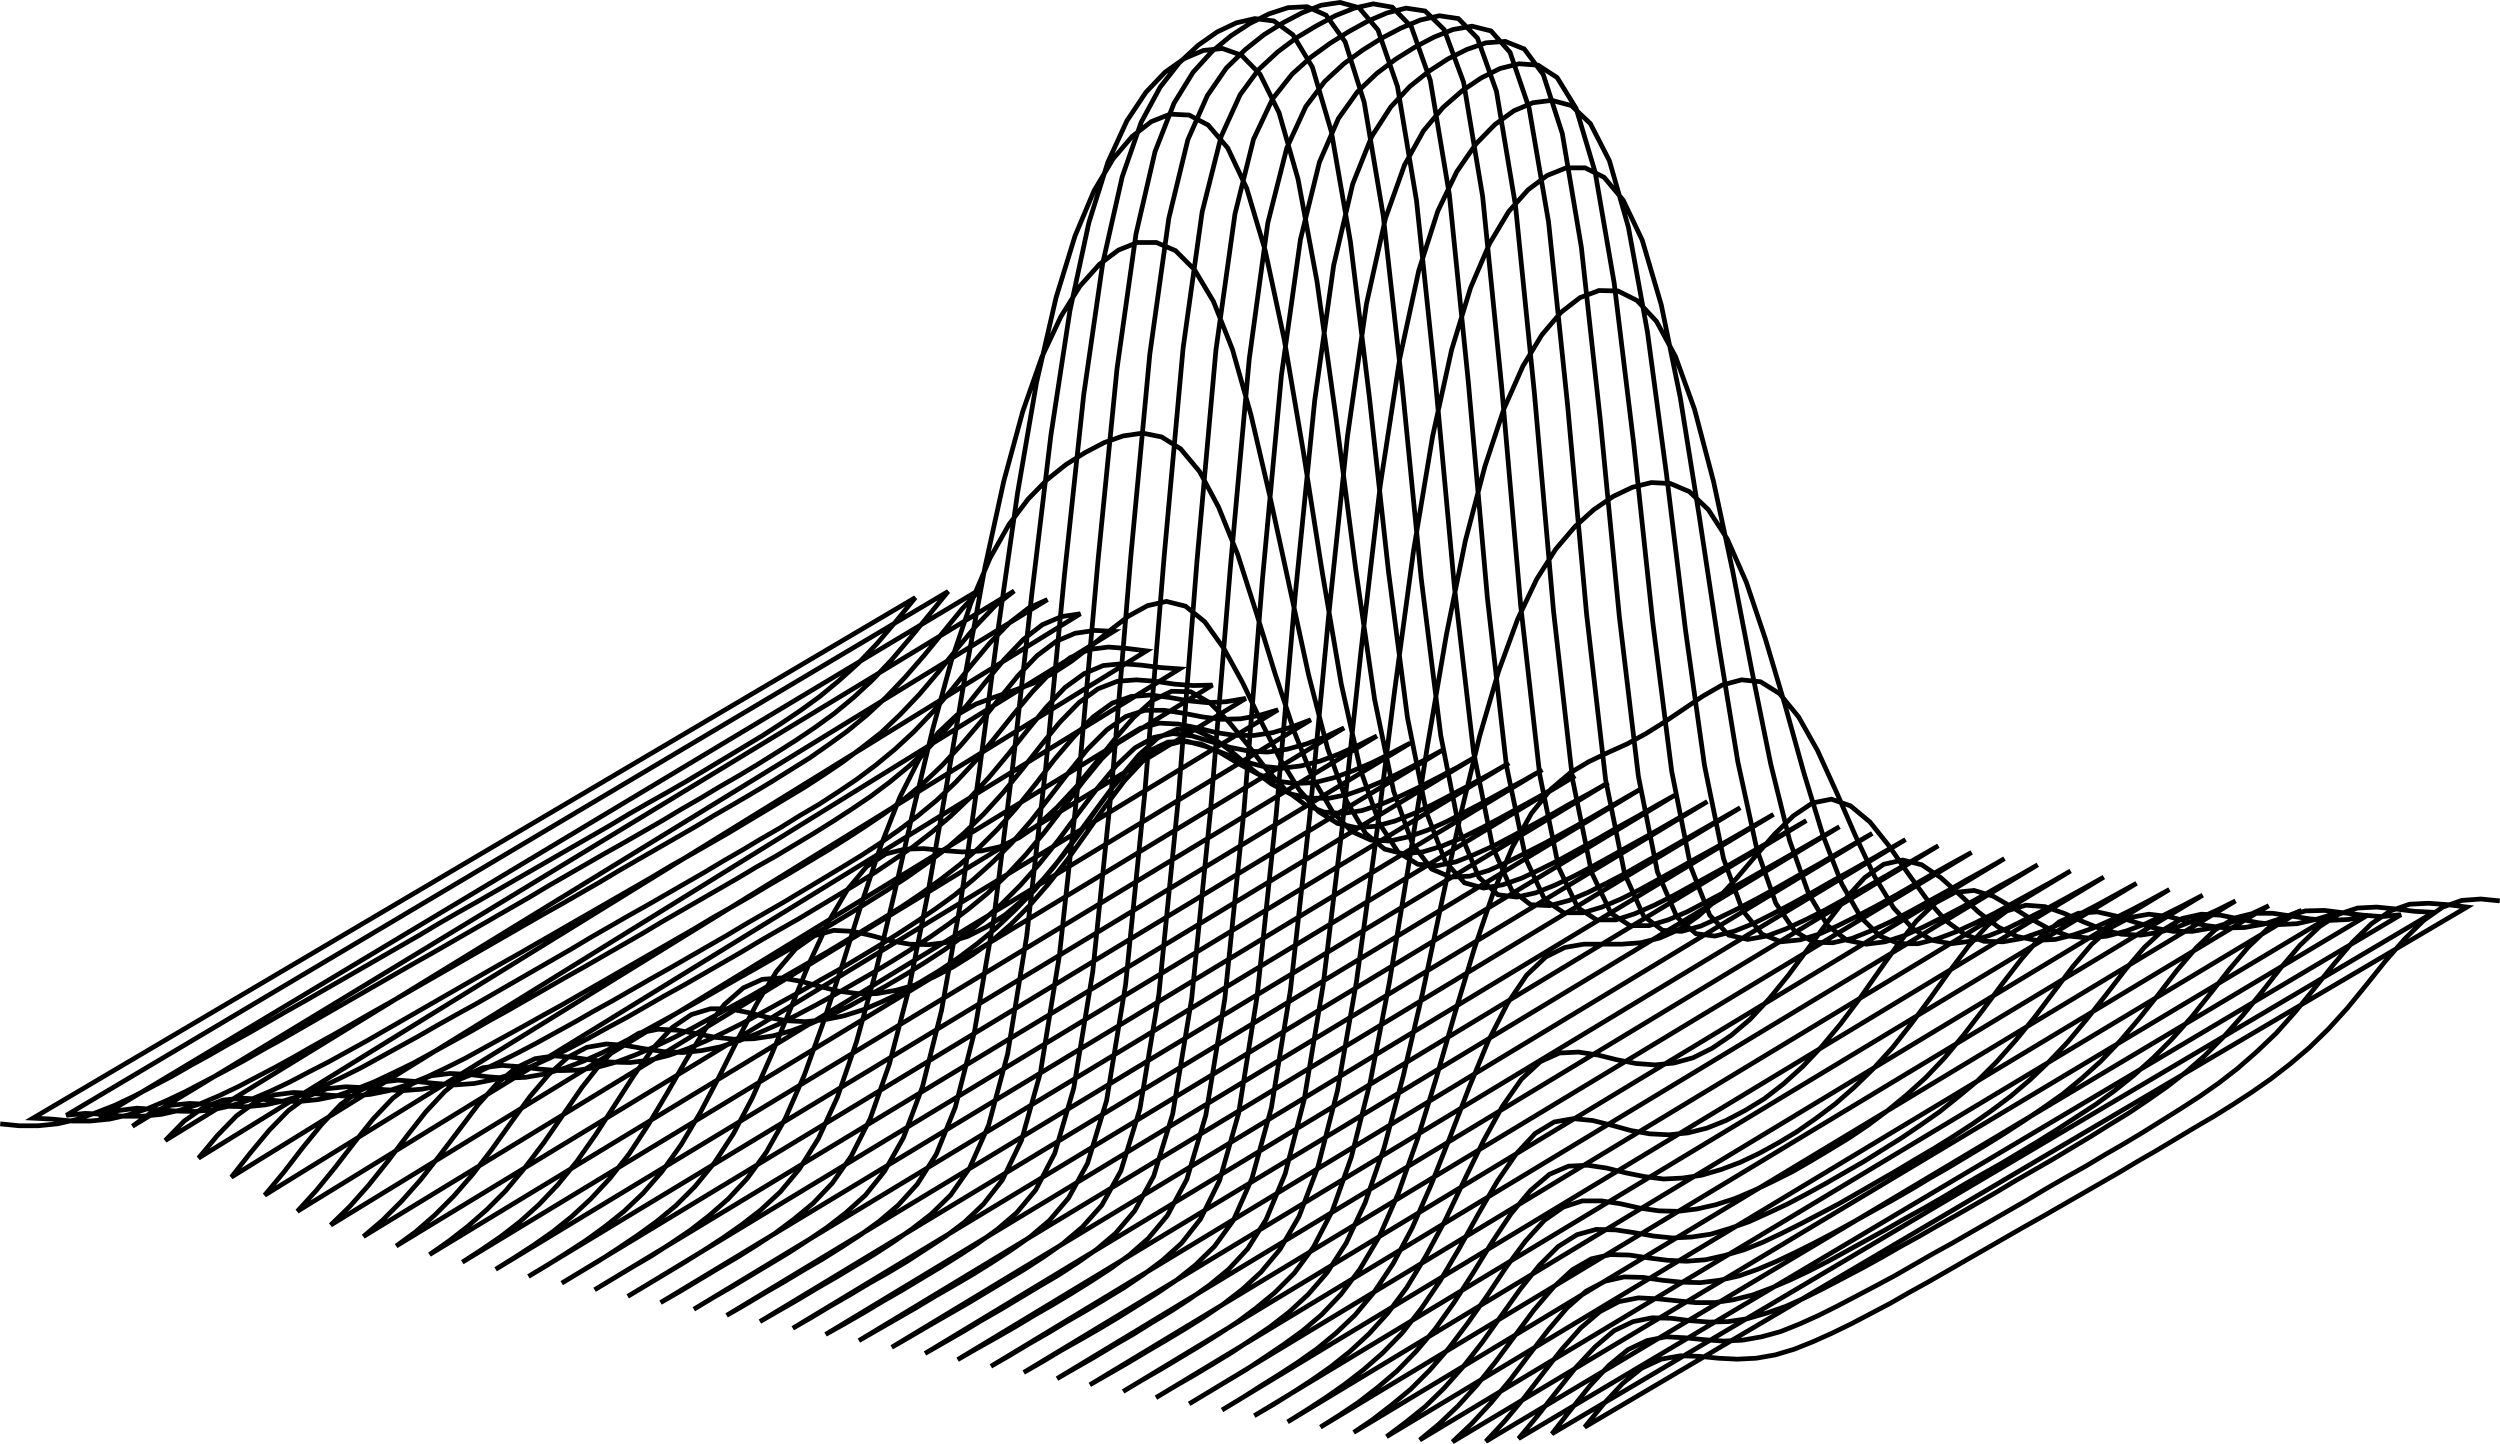 <?xml version="1.0" encoding="UTF-8" standalone="no"?>
<svg
   xmlns:dc="http://purl.org/dc/elements/1.1/"
   xmlns:cc="http://creativecommons.org/ns#"
   xmlns:rdf="http://www.w3.org/1999/02/22-rdf-syntax-ns#"
   xmlns:svg="http://www.w3.org/2000/svg"
   xmlns="http://www.w3.org/2000/svg"
   xmlns:sodipodi="http://sodipodi.sourceforge.net/DTD/sodipodi-0.dtd"
   xmlns:inkscape="http://www.inkscape.org/namespaces/inkscape"
   width="525.896pt"
   height="303.74pt"
   viewBox="0 0 525.896 303.74"
   version="1.1"
   id="svg2"
   inkscape:version="0.91 r13725"
   sodipodi:docname="bump.svg">
  <defs
     id="defs9" />
  <sodipodi:namedview
     pagecolor="#ffffff"
     bordercolor="#666666"
     borderopacity="1"
     objecttolerance="10"
     gridtolerance="10"
     guidetolerance="10"
     inkscape:pageopacity="0"
     inkscape:pageshadow="2"
     inkscape:window-width="2151"
     inkscape:window-height="1291"
     id="namedview7"
     showgrid="false"
     showborder="false"
     fit-margin-top="0"
     fit-margin-left="0"
     fit-margin-right="0"
     fit-margin-bottom="0"
     inkscape:zoom="2.3213715"
     inkscape:cx="328.685"
     inkscape:cy="189.83749"
     inkscape:window-x="0"
     inkscape:window-y="0"
     inkscape:window-maximized="0"
     inkscape:current-layer="svg2" />
  <g
     id="surface1"
     transform="translate(-147.052,-181.689)">
    <path
       style="fill:none;stroke:#000000;stroke-width:10;stroke-linecap:butt;stroke-linejoin:miter;stroke-miterlimit:3.8;stroke-opacity:1"
       d="m 4181.016,1471.016 3.984,40 0,40 -3.984,40 -9.023,40 -13.984,40 -16.016,40.977 -18.984,40 -21.016,40 -20.977,40 -23.008,40 -21.992,40 -23.008,40 -21.992,40 -46.016,80 -23.008,41.016 -23.008,40 -22.969,40 -92.031,160 -23.984,40 -23.008,40 -23.008,40.977 -22.969,40 -92.031,160 -22.969,40 -23.008,40 -24.023,40 -22.969,40 -23.008,41.016 -23.008,40 -23.984,40 -24.023,40 -23.984,40 -24.023,40 -25.977,40 -26.992,40 -29.023,40 -33.008,40 -36.992,41.016 -41.992,40 -46.992,40 -49.023,40 1095,-1856.016 2.031,40 3.984,41.016 0,40 -3.984,40 -9.023,40 -13.008,40 -16.992,40 -18.984,40 -21.016,40 -20.977,40 -22.031,40.977 -22.969,40 -22.031,40 -22.969,40 -92.031,160 -22.969,40 -23.008,40 -23.008,41.016 -46.016,80 -22.969,40 -46.016,80 -23.984,40 -69.023,120 -23.008,40.977 -22.969,40 -23.008,40 -24.023,40 -22.969,40 -24.023,40 -23.008,40 -23.984,40 -25,40 -26.016,41.016 -26.992,40 -28.984,40 -33.008,40 -36.992,40 -41.992,40 -47.031,40 -97.969,80 1101.992,-1855 -4.023,40 2.031,40 3.984,40 0,40 -3.984,40 -9.023,40 -13.008,41.016 -16.992,40 -18.984,40 -21.016,40 -20.977,40 -22.031,40 -22.969,40 -22.031,40 -22.969,40 -23.008,40 -23.008,40.977 -46.016,80 -22.969,40 -92.031,160 -22.969,40 -23.008,41.016 -46.016,80 -23.984,40 -69.023,120 -22.969,40 -24.023,40 -23.008,40 -23.984,40.977 -23.984,40 -50,80 -28.008,40 -29.023,40 -32.969,40 -37.031,40 -41.992,40 L 3195,3415 l -48.984,40 -49.023,40 -41.992,40 1113.008,-1856.016 -15,40 -5,40 3.008,41.016 2.969,40 1.016,40 -3.984,40 -9.023,40 -13.008,40 -16.992,40 -18.984,40 -21.016,40 -20.977,41.016 -22.031,40 -21.992,40 -23.008,40 -22.969,40 -92.031,160 -22.969,40 -23.008,40.977 -69.023,120 -22.969,40 -69.023,120 -23.984,40 -23.008,41.016 -46.016,80 -47.969,80 -24.023,40 -23.984,40 -26.016,40 -26.992,40 -30,40 -31.992,40.977 -38.008,40 -41.992,40 -46.992,40 -50,40 -48.008,40 -41.992,40 -31.016,40 1126.016,-1855 -29.023,40 -15,40 -3.984,40 1.992,40 3.984,40 1.016,40 -3.984,40 -9.023,41.016 -13.008,40 -16.992,40 -18.984,40 -20,40 -21.992,40 -22.031,40 -21.992,40 -23.008,40 -22.969,41.016 -22.031,40 -22.969,40 -92.031,160 -23.984,40 -46.016,80 -22.969,40.977 -69.023,120 -23.984,40 -23.008,40 -23.984,40 -23.008,40 -25,40 -24.023,41.016 -25.977,40 -26.992,40 -30,40 -33.008,40 -36.992,40 -42.031,40 -46.992,40 -50,40 -48.008,40 -41.992,40.977 -30.977,40 -18.008,40 1138.008,-1855.977 -41.016,40 -28.008,40 -15.977,40.977 -4.023,40 1.992,40 4.023,40 0.977,40 -3.984,40 -8.008,40 -13.984,40 -16.016,40 -18.984,40 -20,41.016 -21.992,40 -22.031,40 -21.992,40 -23.008,40 -21.992,40 -23.008,40 -22.969,40 -23.008,40 -23.008,41.016 -46.016,80 -22.969,40 -24.023,40 -23.008,40 -22.969,40 -46.016,80 -23.984,40 -23.008,40.977 -24.023,40 -23.984,40 -25,40 -26.016,40 -26.992,40 -30,40 -33.008,40 -36.992,40 -43.008,40 -46.992,41.016 -50,40 -48.008,40 -41.992,40 -30.977,40 -17.031,40 -5.977,40 1145,-1855 -48.008,40 -41.016,40 -28.984,40 -15,40 -5,40 1.992,40 4.023,40 1.992,40.977 -4.023,40 -7.969,40 -13.008,40 -16.016,40 -18.984,40 -20,40 -21.992,40 -22.031,40 -21.992,40 -23.008,41.016 -21.992,40 -23.008,40 -22.969,40 -92.031,160 -22.969,40 -24.023,40 -23.008,41.016 -22.969,40 -24.023,40 -23.008,40 -47.969,80 -25,40 -26.016,40 -26.992,40 -30,40.977 -33.008,40 -38.008,40 -43.008,40 -46.992,40 -50,40 -48.984,40 -41.992,40 -30,40 -17.031,40 -5.977,41.016 1.992,40 1148.008,-1856.016 -51.016,40 -48.008,40 -40.977,40 -30,41.016 -16.016,40 -3.984,40 1.992,40 3.984,40 2.031,40 -3.008,40 -8.008,40 -13.008,40 -15.977,40 -19.023,40.977 -20,40 -20.977,40 -22.031,40 -21.992,40 -23.008,40 -21.992,40 -23.008,40 -22.969,40 -23.008,41.016 -69.023,120 -23.984,40 -46.016,80 -47.969,80 -24.023,40 -25,41.016 -25.977,40 -28.008,40 -30,40 -33.008,40 -38.008,40 -43.008,40 -47.969,40 -50,40 -49.023,40.977 -41.992,40 -30,40 -16.992,40 -5,40 3.008,40 5,40 1145,-1855 -48.008,40 -51.992,40 -49.023,40 -41.992,40 -28.984,40 -17.031,40 -5,40 3.008,40 4.023,41.016 2.969,40 -2.969,40 -8.008,40 -11.992,40 -16.016,40 -18.008,40 -20,40 -20.977,40 -22.031,40 -21.992,40.977 -23.008,40 -22.969,40 -22.031,40 -22.969,40 -46.016,80 -23.984,40 -23.008,40 L 3750,3150 l -23.984,40 -24.023,40 -23.984,40 -25,40 -26.992,40 -27.031,40 -30.977,40 -34.023,40 -37.969,40 -44.023,41.016 -48.008,40 -50,40 -48.984,40 -41.992,40 -29.023,40 -16.992,40 -3.984,40 3.008,40 5,40 2.969,40.977 L 4365,2096.016 l -43.984,40 -49.023,40 -51.992,40 -50,40 -43.008,40.977 -30,40 -16.992,40 -5,40 1.992,40 5,40 3.008,40 -1.992,40 -6.992,40 -12.031,41.016 -15,40 -17.969,40 -20,40 -21.016,40 -43.984,80 -22.031,40 -22.969,40 -23.008,40 -23.008,40.977 -46.016,80 -23.984,40 -23.008,40 -23.984,40 -50,80 -26.016,40 -28.984,41.016 -30,40 -35,40 -39.023,40 -43.984,40 -48.984,40 -51.016,40 -48.984,40 -41.016,40 -28.984,40 -16.016,41.016 -3.008,40 3.008,40 6.016,40 2.969,40 -0.977,40 1135.977,-1855 -38.984,40 -45,40 -50,40 -53.008,40 -50.977,40 -43.008,40 -31.992,40 -18.008,40 -5,40 3.008,40.977 5,40 2.969,40 -0.977,40 -6.016,40 -10.977,40 -15,40 -17.031,40 -18.984,40 -21.016,41.016 -65.977,120 -69.023,120 -22.969,40 -24.023,40 -23.984,40 -25,40.977 -25,40 -26.992,40 -29.023,40 -30.977,40 -35,40 -40,40 -45,40 -50,40 -52.031,40 -47.969,41.016 -41.016,40 -28.984,40 -14.023,40 -3.008,40 5,40 7.031,40 3.984,40 -1.992,40 -6.992,41.016 L 4418.008,2235 l -34.023,40 -40,40 -45,40 -50.977,40 -54.023,41.016 -52.969,40 -45,40 -33.008,40 -19.023,40 -5.977,40 3.008,40 5.977,40 4.023,40 0.977,40 -5,40.977 -10,40 -13.984,40 -16.992,40 -19.023,40 -20,40 -65.977,120 -23.008,40 -23.008,41.016 -23.984,40 -24.023,40 -25,40 -25.977,40 -27.031,40 -28.984,40 -33.008,40 -35.977,40 -41.016,40.977 -46.016,40 -50.977,40 -51.992,40 -49.023,40 -40,40 -28.008,40 -12.969,40 0,40 5.977,40 L 3325,4000 l 5,40 -1.016,40 -6.992,38.984 -11.992,40 1128.008,-1855 -30,41.016 -35,40 -40,40 -46.016,40 -51.992,40 -56.016,40 -55,40 -46.992,40 -35.977,40 -21.016,40 -6.992,41.016 3.008,40 6.992,40 5.977,40 2.031,40 -4.023,40 -8.008,40 -12.969,40 -16.016,40 -18.008,40.977 -20,40 -20.977,40 -22.031,40 -22.969,40 -23.008,40 -24.023,40 -25,40 -25.977,40 -28.008,40 -31.016,41.016 -32.969,40 -38.008,40 -43.008,40 -48.008,40 -51.992,40 -53.008,40 -48.984,40 -39.023,40 -25,40.977 -10.977,40 1.992,40 8.008,40 10,40 5.977,40 0,39.023 -5.977,40 -11.992,40 -15,40 1125,-1854.023 -28.008,40 -31.016,40 -35,40 -40,40 -48.008,40 L 4220,2615 l -116.016,80 -50.977,40 -39.023,40 -23.984,40 -8.008,40 1.992,40 7.031,40 7.969,40 4.023,41.016 -1.016,40 -5.977,40 -11.016,40 -15,40 -16.992,40 -19.023,40 -43.984,80 -23.984,40.977 -25,40 -26.016,40 -28.984,40 -32.031,40 -35,40 -40,40 -45,40 -50,40 -53.984,40 -53.984,41.016 -48.008,40 -38.008,40 -21.992,40 -8.008,40 5,40 23.984,80 8.008,40 1.992,38.984 -5.977,41.016 -11.016,40 -15,40 -18.984,40 1123.984,-1855 -25.977,40 -28.008,40.977 -31.016,40 -35.977,40 -42.031,40 -48.984,40 -56.992,40 -61.992,40 -62.031,40 -56.992,40 -43.984,41.016 -26.992,40 -12.031,40 0,40 8.008,40 10,40 6.992,40 2.031,40 -4.023,40 -8.008,40 -12.969,41.016 -17.031,40 -18.984,40 -21.992,40 -24.023,40 -26.992,40 -30,40 -33.008,40 -37.969,40 -42.031,40.977 -47.969,40 -54.023,40 -55,40 -53.984,40 -46.992,40 -34.023,40 -18.984,40 -1.992,40 10.977,40 16.016,41.016 15.977,40 10,38.984 4.023,40 -5,40 -10,40 -15,40 -18.008,40 -20,40 1121.992,-1853.984 -25,40 -25.977,40 -28.008,40 -31.992,40 -37.031,40 -42.969,40 -52.031,40.977 -60.977,40 -66.992,40 -70,40 -64.023,40 -51.992,40 -35,40 -18.008,40 -3.008,40 7.031,41.016 10.977,40 10,40 5,40 0,40 -6.992,40 -11.016,40 -16.992,40 -20.977,40 -25,40 -29.023,41.016 -35,40 -40,40 -45.977,40 -51.016,40 -56.016,40 -56.992,40 -53.008,40 -42.969,40 -29.023,40 -10.977,40.977 5.977,40 18.008,40 23.984,40 21.016,39.023 15,40 5,40 -1.992,40 -10,40 -15,40.977 -16.992,40 -20,40 -21.016,40 1121.992,-1855 -23.984,40 -26.016,41.016 -25.977,40 -29.023,40 -31.992,40 -38.008,40 -45.977,40 -56.016,40 -66.992,40 -76.016,40 -80,40 -76.992,40.977 -65,40 -46.992,40 -28.008,40 -11.016,40 2.031,40 8.984,40 11.016,40 6.992,40 0.977,40 -5,41.016 -11.992,40 -20,40 -25.977,40 -34.023,40 -40.977,40 -48.008,40 -53.008,40 -56.992,40 -55,41.016 -48.008,40 -36.016,40 -17.969,40 1.992,40 18.984,40 30,40 34.023,38.984 30,40 20.977,40 9.023,41.016 0,40 -8.008,40 -14.023,40 -16.992,40 -20,40 -20.977,40 -22.031,40 1122.031,-1854.023 -24.023,40 -23.984,40 -26.016,40 -26.992,40 -28.984,40 -33.008,40 -40,40 -50,41.016 -61.016,40 -75.977,40 -90,40 -97.031,40 -96.992,40 -85.977,40 -68.008,40 -48.008,40 -26.992,40.977 -10,40 -1.016,40 4.023,40 2.969,40 -1.992,40 -8.984,40 -19.023,40 -26.992,40 -36.992,40 -43.984,41.016 -49.023,40 -50,40 -45.977,40 -36.016,40 -18.984,40 0.977,40 23.008,40 40,40 50,41.016 51.016,38.984 42.969,40 30,40 16.016,40 3.008,40 -6.016,40 -13.008,40 -16.992,40 -18.984,40 -21.016,41.016 -20.977,40 -23.008,40 1121.992,-1855 -23.984,40 -24.023,40 -23.984,40.977 -26.016,40 -26.992,40 -31.016,40 -35,40 -42.969,40 -55,40 -71.016,40 -91.016,40 -110.977,40 -124.023,41.016 -127.969,40 -120,40 -102.031,40 -78.984,40 -56.016,40 -37.969,40 -23.008,40 -15,40 -14.023,40.977 -15,40 -20,40 -25.977,40 -31.016,40 -33.008,40 -30.977,40 -21.992,40 -9.023,40 10,40 L 3125,4005 l 56.016,40 72.969,40 82.031,38.984 78.984,40 63.984,40 45,40 25,40 9.023,40 -3.008,40 -11.016,41.016 -15.977,40 -19.023,40 -20.977,40 -21.016,40 -21.992,40 -23.008,40 1121.992,-1853.984 -47.969,80 -24.023,40 -25,40 -25.977,40 -28.008,40 -31.016,40 -38.008,40.977 -47.969,40 -64.023,40 -86.992,40 -116.016,40 -145,40 -167.969,40 -176.016,40 -166.992,40 -146.992,40 -121.016,41.016 -93.984,40 -71.016,40 -53.008,40 -40.977,40 -32.031,40 -25,40 -20.977,40 -14.023,40 -5.977,40.977 8.008,40 25,40 47.969,40 75,40 99.023,40 121.992,39.023 130,40 121.016,40 100,40 68.984,40.977 41.016,40 17.969,40 2.031,40 -9.023,40 -13.984,40 -18.008,40 -21.016,40 -20.977,40 -21.992,40 -22.031,41.016 -22.969,40 1120.977,-1855 -23.008,40 -47.969,80 -24.023,41.016 -25,40 -25.977,40 -30,40 -33.008,40 -41.992,40 -57.031,40 -78.984,40 -113.984,40 -157.031,40.977 -200.977,40 -231.016,40 -236.992,40 -218.008,40 -183.008,40 -146.992,40 -113.984,40 -85,40 -64.023,40 -45.977,41.016 -30,40 -16.016,40 0,40 16.992,40 40,40 67.031,40 100.977,40 138.008,38.984 171.992,40 189.023,41.016 185,40 155,40 110.977,40 68.008,40 33.008,40 10,40 -4.023,40 -11.992,40 -16.992,40.977 -20,40 -21.016,40 -43.984,80 -46.016,80 L 4571.016,2930 l -24.023,40 -23.008,40 -47.969,80 -24.023,40 -25.977,40 -27.031,40 -30.977,40 -36.992,41.016 -50,40 -71.016,40 -106.992,40 -160,40 -226.016,40 -280.977,40 -302.031,40 -280,40 -232.969,40 -178.008,40.977 -130,40 -95,40 -66.992,40 -47.031,40 -30.977,40 -16.016,40 1.992,40 21.016,40 48.008,41.016 85,40 130.977,38.984 187.031,40 235,40 255,40 235,40 178.984,40 113.984,40 61.016,40 25,41.016 3.008,40 -8.008,40 -16.016,40 -17.969,40 -21.016,40 -43.984,80 -23.008,40 -21.992,40.977 -23.008,40 1120.977,-1855 -22.969,40 -24.023,40 -23.008,40 -23.984,40 -23.984,41.016 -25,40 -26.016,40 -28.984,40 -34.023,40 -43.984,40 -63.008,40 -98.984,40 -157.031,40 -240,41.016 -321.992,40 -360.977,40 -333.008,40 -261.992,40 -186.016,40 -126.992,40 -86.992,40 -60,40 -42.031,40 -28.984,40.977 -16.992,40 -4.023,40 14.023,40 40,39.023 80.977,40 140,40 216.016,40 286.992,40 315,40.977 276.016,40 193.008,40 111.992,40 51.992,40 16.992,40 -1.992,40 -11.992,40 -18.008,40 -20,40 -21.016,41.016 -43.984,80 -46.016,80 -22.969,40 1120.977,-1854.023 -23.008,40 -22.969,40 -24.023,40 -23.008,40 -47.969,80 -26.016,40 -28.008,40 -30.977,40 -40,41.016 -57.031,40 -90,40 -150,40 -246.992,40 -353.984,40 -411.016,40 -373.984,40 -276.992,40 -182.031,41.016 -115,40 -73.984,40 -51.016,40 -36.992,40 -28.008,40 -18.984,40 -8.984,38.984 5,40 28.984,40 68.008,41.016 135.977,40 231.016,40 328.008,40 365,40 308.008,40 200,40 103.984,40 43.984,40 11.016,40 -6.992,40.977 -14.023,40 -18.984,40 -20,40 -43.984,80 -23.008,40 -21.992,40 -23.008,40 -23.008,41.016 1121.016,-1855 -23.008,40 -24.023,40 -22.969,40 -24.023,40 -23.008,40.977 -23.984,40 -26.016,40 -25.977,40 -30,40 -38.008,40 -51.016,40 -82.969,40 -143.008,40 -246.992,40 -377.031,41.016 -451.992,40 -403.984,40 -284.023,40 -172.969,40 -102.031,40 -65,40 -43.984,40 -33.008,40 -25.977,40 -20,40 -13.008,40 -1.992,40 17.969,40 56.016,40 126.992,40 238.008,40 358.984,40 405,40 330,41.016 202.031,40 95.977,40 36.992,40 5,40 -8.984,40 -16.016,40 -18.984,40 -21.016,40 -21.992,40 -23.008,40.977 -21.992,40 -23.008,40 -22.969,40 -23.008,40 1120.977,-1855 -22.969,41.016 -23.008,40 -24.023,40 -22.969,40 -24.023,40 -23.984,40 -25,40 -26.016,40 -28.984,40 -35,40.977 -48.008,40 -76.992,40 -136.992,40 -245,40 -391.016,40 -481.992,40 -426.016,40 -285.977,40 -165,40 -93.008,41.016 -58.008,40 -38.984,40 -31.016,38.984 -25,40 -21.016,40 -15.977,40 -6.016,40 11.016,40 46.992,40 118.984,41.016 240,40 381.016,40 433.984,40 345,40 199.023,40 90.977,40 31.016,40 1.992,40 -10.977,41.016 -17.031,40 -20,40 -20.977,40 -23.008,40 -21.992,40 -69.023,120 -22.969,40 1120.977,-1854.023 -23.008,40 -22.969,40 -23.008,40 -24.023,40 -22.969,40 -24.023,41.016 -25,40 -25.977,40 -28.008,40 -34.023,40 -46.992,40 -73.008,40 -131.992,40 -243.984,40 -399.023,40 -500,40.977 -440,40 -285.977,40 -159.023,40 -87.969,40 -53.008,39.023 -36.992,40 -30,40 -24.023,40 -21.992,40.977 -16.016,40 -8.984,40 6.992,40 41.016,40 113.008,40 240,40 395,40 452.969,40 353.008,40 196.992,41.016 86.016,40 26.992,40 0,40 -11.992,40 -16.992,40 -20,40 -21.992,40 -22.031,40 -22.969,41.016 -22.031,40 -22.969,40 -46.016,80 1121.016,-1855 -23.008,40 -24.023,40.977 -22.969,40 -23.008,40 -24.023,40 -47.969,80 -26.016,40 -28.008,40 -33.984,40 -46.016,41.016 -71.992,40 -130,40 -241.992,40 -401.992,40 -508.008,40 -445,40 -286.016,40 -156.992,38.984 -85,40 -51.992,41.016 -36.016,40 -28.984,40 -25,40 -21.992,40 -17.031,40 -10,40 6.016,40 38.984,40 111.016,40.977 240,40 400,40 460,40 356.016,40 195.977,40 84.023,40 25.977,40 0,40 -13.008,40 -17.969,41.016 -20,40 -22.031,40 -43.984,80 -46.016,80 -22.969,40 -23.008,40 1120.977,-1853.984 -22.969,40 -23.008,40 -24.023,40 -22.969,40 -24.023,40 -23.984,40 -24.023,40.977 -25.977,40 -28.008,40 -33.984,40 -47.031,40 -72.969,40 -131.016,40 -243.008,40 -400,40 -503.008,41.016 -441.992,40 -285.977,38.984 -158.008,40 -86.992,40 -53.008,40 -36.992,40 -29.023,40 -25,40 -20.977,40 -17.031,41.016 -8.984,40 6.016,40 40.977,40 111.992,40 240,40 397.031,40 455.977,40 354.023,40 195.977,40 86.016,40.977 25.977,40 0,40 -11.992,40 -16.992,40 -21.016,40 -20.977,40 -21.992,40 -23.008,40 L 3625,5220 l -46.016,80 -22.969,40 1120.977,-1855 -23.008,40 -22.969,41.016 -23.008,40 -24.023,40 -22.969,40 -24.023,40 -25,40 -25.977,40 -29.023,40 -35,40 -48.008,40 -75.977,40.977 -135,40 -245,40 -393.008,40 -488.008,39.023 -430,40 -285.977,40 -163.008,40 -91.992,40 -56.016,40 -38.984,40.977 -30,40 -25,40 -21.016,40 -16.016,40 -6.992,40 10,40 45,40 116.992,40 240,41.016 385,40 440,40 348.008,40 198.008,40 88.984,40 30,40 2.031,40 -11.016,40 -18.008,40 -20,40.977 -20.977,40 -22.031,40 -22.969,40 -22.031,40 -22.969,40 -46.016,80 L 4691.016,3555 l -23.008,40 -24.023,40 -22.969,40 -24.023,40 -23.008,40 -23.984,40 -25,41.016 -26.992,40 -30,40 -36.016,40 -50.977,40 -81.016,40 -141.016,40 -246.992,38.984 -380.977,40 -461.016,40 -410,41.016 -285,40 -171.016,40 -100,40 -61.992,40 -43.008,40 -31.992,40 -25.977,40 -20,40 -14.023,40 -3.008,40.977 16.016,40 53.984,40 124.023,40 238.984,40 365,40 413.008,40 335,40 201.016,40 95,41.016 35,40 5,40 -10,40 -16.016,40 -20,40 -21.016,40 -21.992,40 -23.008,40 -21.992,40 -23.008,40.977 -22.969,40 -23.008,40 1120.977,-1855 -22.969,40 -24.023,40 -23.008,41.016 -22.969,40 -24.023,40 -50,80 -26.992,40 -31.992,40 -39.023,40 -55,40 -87.969,38.984 L 4146.992,4145 3900,4185 l -360,40 -423.008,40 -381.992,40 -278.984,40 -180,40 -112.031,40 -71.992,40 -48.984,41.016 -35,40 -26.992,40 -20,40 -10,40 2.969,40 26.016,40 65,40 133.984,40 233.008,40 336.992,40.977 375,40 315,40 201.016,40 101.992,40 41.992,40 9.023,40 -6.992,40 -15,40 -19.023,41.016 -20,40 -43.984,80 -69.023,120 -22.969,40 1120.977,-1854.023 -23.008,40 -22.969,40 -24.023,40 -23.008,40 -25,40 -23.984,40 -26.016,40 L 4520,4015 l -33.008,40 -43.008,40 -61.992,38.984 -95.977,40 -156.016,40 -241.992,40 -331.016,40 -375,40 -343.984,40 -266.992,41.016 -185,40 -125,40 -83.008,40 -58.008,40 -41.016,40 -28.984,40 -16.992,40 -5,40 10.977,41.016 38.008,40 78.008,40 140,40 220,40 298.984,40 328.008,40 285,40 196.016,40 108.984,40 50,40.977 16.016,40 -4.023,40 -11.992,40 -18.008,40 -20,40 -20.977,40 -21.992,40 -46.016,80 -23.008,41.016 -21.992,40 1120,-1855 -46.016,80 -23.984,40 -23.984,40.977 -24.023,40 -25,40 -26.992,40 -31.016,40 -35.977,39.023 -48.008,40 -68.984,40 -105,40 -160,40.977 -230,40 -292.031,40 -317.969,40 -296.016,40 -240,40 -181.992,40 -131.016,40 -93.008,40 -66.992,40 -45.977,41.016 -30,40 -16.016,40 0,40 20,40 48.008,40 83.984,40 136.016,40 195,40 250,40 270.977,41.016 245,40 184.023,40 113.984,40 59.023,40 22.969,40 1.016,40 -8.984,40 -16.016,40 -18.984,40.977 -21.016,40 -43.984,80 -23.008,40 -21.992,40 -23.008,40 1120.977,-1853.984 -23.984,40 -23.008,40 -23.984,40 -24.023,40 -25,40 -25.977,40 -29.023,38.984 -32.969,40 -41.016,41.016 -53.984,40 -77.031,40 -112.969,40 -159.023,40 -208.008,40 -243.984,40 -253.008,40 -235,40 -198.008,40 -155.977,40.977 -121.016,40 -90,40 -65.977,40 -47.031,40 -30.977,40 -15,40 0.977,40 20,40 44.023,41.016 73.984,40 111.016,40 151.992,40 186.992,40 208.008,40 198.008,40 161.992,40 111.992,40 66.992,40 31.016,41.016 8.008,40 -5,40 -13.008,40 -18.008,40 -20,40 -20.977,40 -22.031,40 -22.969,40 -22.031,40.977 -22.969,40 1120.977,-1855 -23.984,40 -23.008,40 -23.984,40 -25,41.016 -26.016,38.984 -26.992,40 -31.016,40 -36.992,40 -46.016,40 -61.992,40 -85,40 -115.977,40 -150,40 -176.016,41.016 -190,40 -185,40 -165,40 -136.992,40 -109.023,40 -83.984,40 -63.008,40 -46.992,40 -36.016,40 -27.969,40.977 -19.023,40 -10,40 1.992,40 17.031,40 37.969,40 62.031,40 90.977,40 119.023,40 137.969,41.016 144.023,40 130.977,40 103.008,40 70,40 39.023,40 15.977,40 0,40 -10,40 -15,40 -18.984,41.016 -20,40 -21.992,40 -22.031,40 -21.992,40 -23.008,40 L 4770,3971.992 l -23.984,40 -24.023,40 -23.984,40 -26.016,39.023 -26.992,40 -28.984,40 -34.023,40 -41.992,40 -53.008,40 -68.984,40.977 -91.016,40 -113.008,40 -130,40 -138.984,40 -133.008,40 -118.008,40 -95,40 -70.977,40 -51.016,41.016 -33.984,40 -24.023,40 -18.984,40 -18.008,40 -21.992,40 -25,40 -53.984,80 -23.008,40 -11.016,40.977 4.023,40 25,40 48.984,40 71.016,40 87.969,40 92.031,40 85,40 65.977,40 44.023,41.016 23.984,40 6.992,40 -5,40 -11.992,40 -16.016,40 -40,80 -43.984,80 -23.008,41.016 1121.016,-1855 -24.023,40 -25,38.984 -25,40 -25.977,40 -29.023,41.016 -32.969,40 -38.008,40 -48.008,40 -60,40 -75,40 -91.016,40 -100.977,40 -104.023,40 -96.992,40 -80,40.977 -58.984,40 -38.008,40 -20,40 -6.992,40 0,80 -3.008,40 -10,40 -18.008,41.016 -28.008,40 -35.977,40 -43.008,40 -46.992,40 -46.016,40 -38.984,40 -26.992,40 -8.008,40 13.984,40 34.023,40.977 50,40 57.969,40 55,40 45,40 29.023,40 13.984,40 1.016,40 -6.992,40 -14.023,40 L 3760,5805 l -20,40 -21.016,40 L 3675,5965 4795,4108.984 4771.016,4150 l -25,40 -26.016,40 -28.008,40 -31.992,40 -36.992,40 -44.023,40 -53.984,40 -66.016,40 -75.977,41.016 -84.023,40 -81.992,40 -73.008,40 -56.992,40 -36.992,40 -18.008,40 -1.992,40 6.016,40 10,40 7.969,40.977 3.008,40 -3.984,40 -11.016,40 -20,40 -26.992,40 -33.984,40 -43.008,40 -49.023,40 -53.984,40 -56.016,41.016 -51.992,40 -43.984,40 -28.008,40 -8.984,40 10,40 26.992,40 35.977,40 37.031,40 30.977,40.977 20,40 8.008,40 -1.992,40 -10,40 -14.023,40 -17.969,40 -20,40 -21.016,40 -21.992,40 1120,-1855 -25,40 -26.016,40 -28.008,40 -30.977,40 -35,40 -41.992,41.016 -51.016,40 -58.984,40 -68.008,40 -71.992,40 -69.023,40 -58.008,40 -42.969,40 -24.023,40 -6.992,40 3.984,41.016 10,40 11.016,40 6.992,40 1.992,40 -3.984,40 -10,40 -16.016,40 -20.977,40 -25,40.977 -31.016,40 -35.977,40 -42.031,40 -47.969,40 -53.008,40 -56.992,40 -56.016,40 -51.016,40 -37.969,40 -22.031,41.016 -3.984,40 11.992,40 23.008,40 25,40 21.992,40 14.023,40 3.984,40 -3.984,40 -11.016,40.977 -15,40 -18.984,40 -20,40 -21.016,40 1118.984,-1855.977 -25.977,40.977 -26.992,40 -31.016,40 -33.984,40 -41.016,40 -46.992,40 -56.016,40 -61.992,40 -65,40 -60,40 -48.984,41.016 -34.023,40 -16.992,40 -1.992,40 5.977,40 10,40 8.008,40 5,40 -1.992,40 -6.016,40 -11.992,41.016 -15,40 -18.984,40 -21.992,40 -24.023,40 -28.008,40 -30,40 -35,40 -38.984,40 -45,40.977 -51.016,40 -53.984,40 -56.016,40 -52.969,40 -43.008,40 -30,40 -11.992,40 2.969,40 14.023,40 18.008,41.016 15.977,40 10,40 1.992,40 -5.977,40 -11.992,40 -16.016,40 -18.008,40 -20,40 1118.008,-1855 -26.992,40 -31.016,40 -33.008,40 -40,40 -45.977,40 -53.008,40 -58.008,40.977 -60,40 -53.984,40 -44.023,40 -27.969,40 -13.008,40 0,40 5.977,40 9.023,40 5.977,41.016 1.016,40 -5,40 -8.984,40 -13.008,40 -16.992,40 -19.023,40 -20,40 -23.008,40 -23.984,40 -25,41.016 -26.992,40 -30,40 -33.008,40 -36.016,40 -41.992,40 -48.008,40 -51.992,40 -53.984,40 -53.008,40.977 -46.016,40 -32.969,40 -18.008,40 -3.008,40 8.984,40 13.008,40 11.992,40 7.031,40 0,40 -7.031,41.016 -11.992,40 -15.977,40 -19.023,40 1116.992,-1856.016 -30,40 -32.969,41.016 -39.023,40 -45,40 -50.977,40 -112.031,80 -50,40 -40,40 -25,40 -10.977,40 0.977,40.977 6.016,40 6.992,40 4.023,40 -2.031,40 -5.977,40 -11.992,40 -14.023,40 -18.008,40 L 4350,5230 l -21.016,40 -21.992,40 -23.008,40 -22.969,40 -50,80 -27.031,40 -27.969,40 -32.031,40 -33.984,41.016 -40,40 -45,40 -48.984,40 -106.016,80 -46.992,40 -35,40 -21.016,40 -6.992,40 5,40.977 10,40 8.984,40 5,40 -0.977,40 -6.992,40 -13.008,40 -16.016,40 1114.023,-1855 -33.008,40 -38.008,40 -43.984,40 -50,40 -54.023,40 -53.984,40 -48.008,41.016 -36.992,40 -23.008,40 -8.984,40 0.977,40 6.016,40 5,40 1.992,40 -3.008,40 -8.984,40 -11.992,40.977 -16.016,40 -18.984,40 -20,40 -42.031,80 -22.969,40 -46.016,80 -23.984,40 -24.023,41.016 -25,40 -25.977,40 -28.008,40 -30,40 -34.023,40 -37.969,40 -42.031,40 -47.969,40 -52.031,41.016 -51.992,40 -46.992,40 -36.992,40 -24.023,40 -8.984,40 1.992,40 16.016,80 3.984,40 -1.992,40.977 -8.984,40 -12.031,40 L 4850,4526.016 l -38.008,40 -43.008,40 -48.984,40.977 -53.008,40 -51.992,40 -46.992,40 -35,40 -21.016,40 -8.984,40 0.977,40 6.016,40 3.984,40 1.016,41.016 -5,40 -8.984,40 -14.023,40 -16.992,40 -18.984,40 -20,40 -21.016,40 -21.992,40 -23.008,40.977 -21.992,40 -23.008,40 -23.984,40 -23.008,40 -24.023,40 -23.984,40 -25,40 -26.016,40 -26.992,40 -28.984,41.016 -33.008,40 -36.016,40 -41.992,40 -46.992,40 -50,40 -51.992,40 -46.992,40 -38.008,40 -25,41.016 -10,40 0,40 5.977,40 6.016,40 3.008,40 -1.992,40 -9.023,40 1106.992,-1855 -42.969,40 -48.008,40 -51.992,40 -51.016,40 -45,40 -33.984,40 -21.016,40 -8.008,40.977 1.992,40 4.023,40 3.984,40 0,40 -5.977,40 -10,40 -15,40 -17.031,40 -18.984,40 -21.016,41.016 -65.977,120 -23.008,40 -21.992,40 -23.008,40 -23.984,40 -23.008,40 -23.008,40.977 -23.984,40 -24.023,40 -25,40 -25.977,40 -26.016,40 -28.984,40 -32.031,40 -35.977,40 -40,40 -46.016,41.016 -50,40 -50.977,40 -47.031,40 -37.969,40 -26.016,40 -11.992,40 -1.016,40 5,40 5,41.016 3.008,40 -3.984,40 L 4843.008,4665 4795,4705 l -51.016,40 -50,40 -43.984,41.016 -33.984,40 -19.023,40 -8.008,40 1.016,40 5,40 3.008,40 -1.016,40 -5.977,40 -12.031,40.977 -13.984,40 -18.008,40 -20,40 -20.977,40 -21.016,40 -21.992,40 -23.008,40 -21.992,40 -23.008,40 -23.008,41.016 -23.008,40 -22.969,40 -24.023,40 -23.008,40 -22.969,40 -24.023,40 -23.984,40 -25,40 -25,40.977 -26.992,40 -28.008,40 -31.016,40 -35,40 -40,40 -45,40 -48.984,40 -51.016,40 -46.992,40 -38.984,41.016 -26.016,40 -13.008,40 -1.992,40 3.984,40 5,40 2.031,40 1096.992,-1855 -51.016,40 -50,40 -43.008,40 -32.969,40 -19.023,40 -8.008,40 2.031,40 3.984,40 3.008,41.016 -1.992,40 -7.031,40 -10.977,40 -16.016,40 -18.008,40 -20,40 -20.977,40 -21.016,40 -21.992,40.977 -46.016,80 -21.992,40 -23.008,40 -22.969,40 -46.016,80 -23.984,40 -23.008,40 -23.008,41.016 -23.984,40 -23.008,40 -24.023,40 -50,80 -25.977,40 -28.008,40 -31.016,40 -35,40 -38.984,40.977 -45,40 -48.984,40 -50,40 -47.031,40 -38.984,40 -26.992,40 -14.023,40 -1.992,40 L 3720,6620 l 5,40 1093.984,-1856.016 -48.984,40 -43.008,40 -31.992,40 -18.984,41.016 -7.031,40 1.016,40 3.984,40 2.031,40 -2.031,40 -6.992,40 -11.992,40 -16.016,40 -17.969,40 -20,41.016 -42.031,80 -22.969,40 -22.031,40 -22.969,40 -92.031,160 -22.969,40.977 -92.031,160 -23.984,40 -23.008,40 -23.984,40 -24.023,40 -23.984,41.016 -25,40 -26.016,40 -27.969,40 -31.016,40 -33.984,40 -39.023,40 -43.984,40 -49.023,40 -50,40 -46.992,40.977 -38.984,40 -28.008,40 -13.984,40 -3.008,40 3.984,40"
       transform="matrix(0,0.1,0.1,0,0,0)"
       id="path5"
       inkscape:connector-curvature="0" />
  </g>
</svg>
